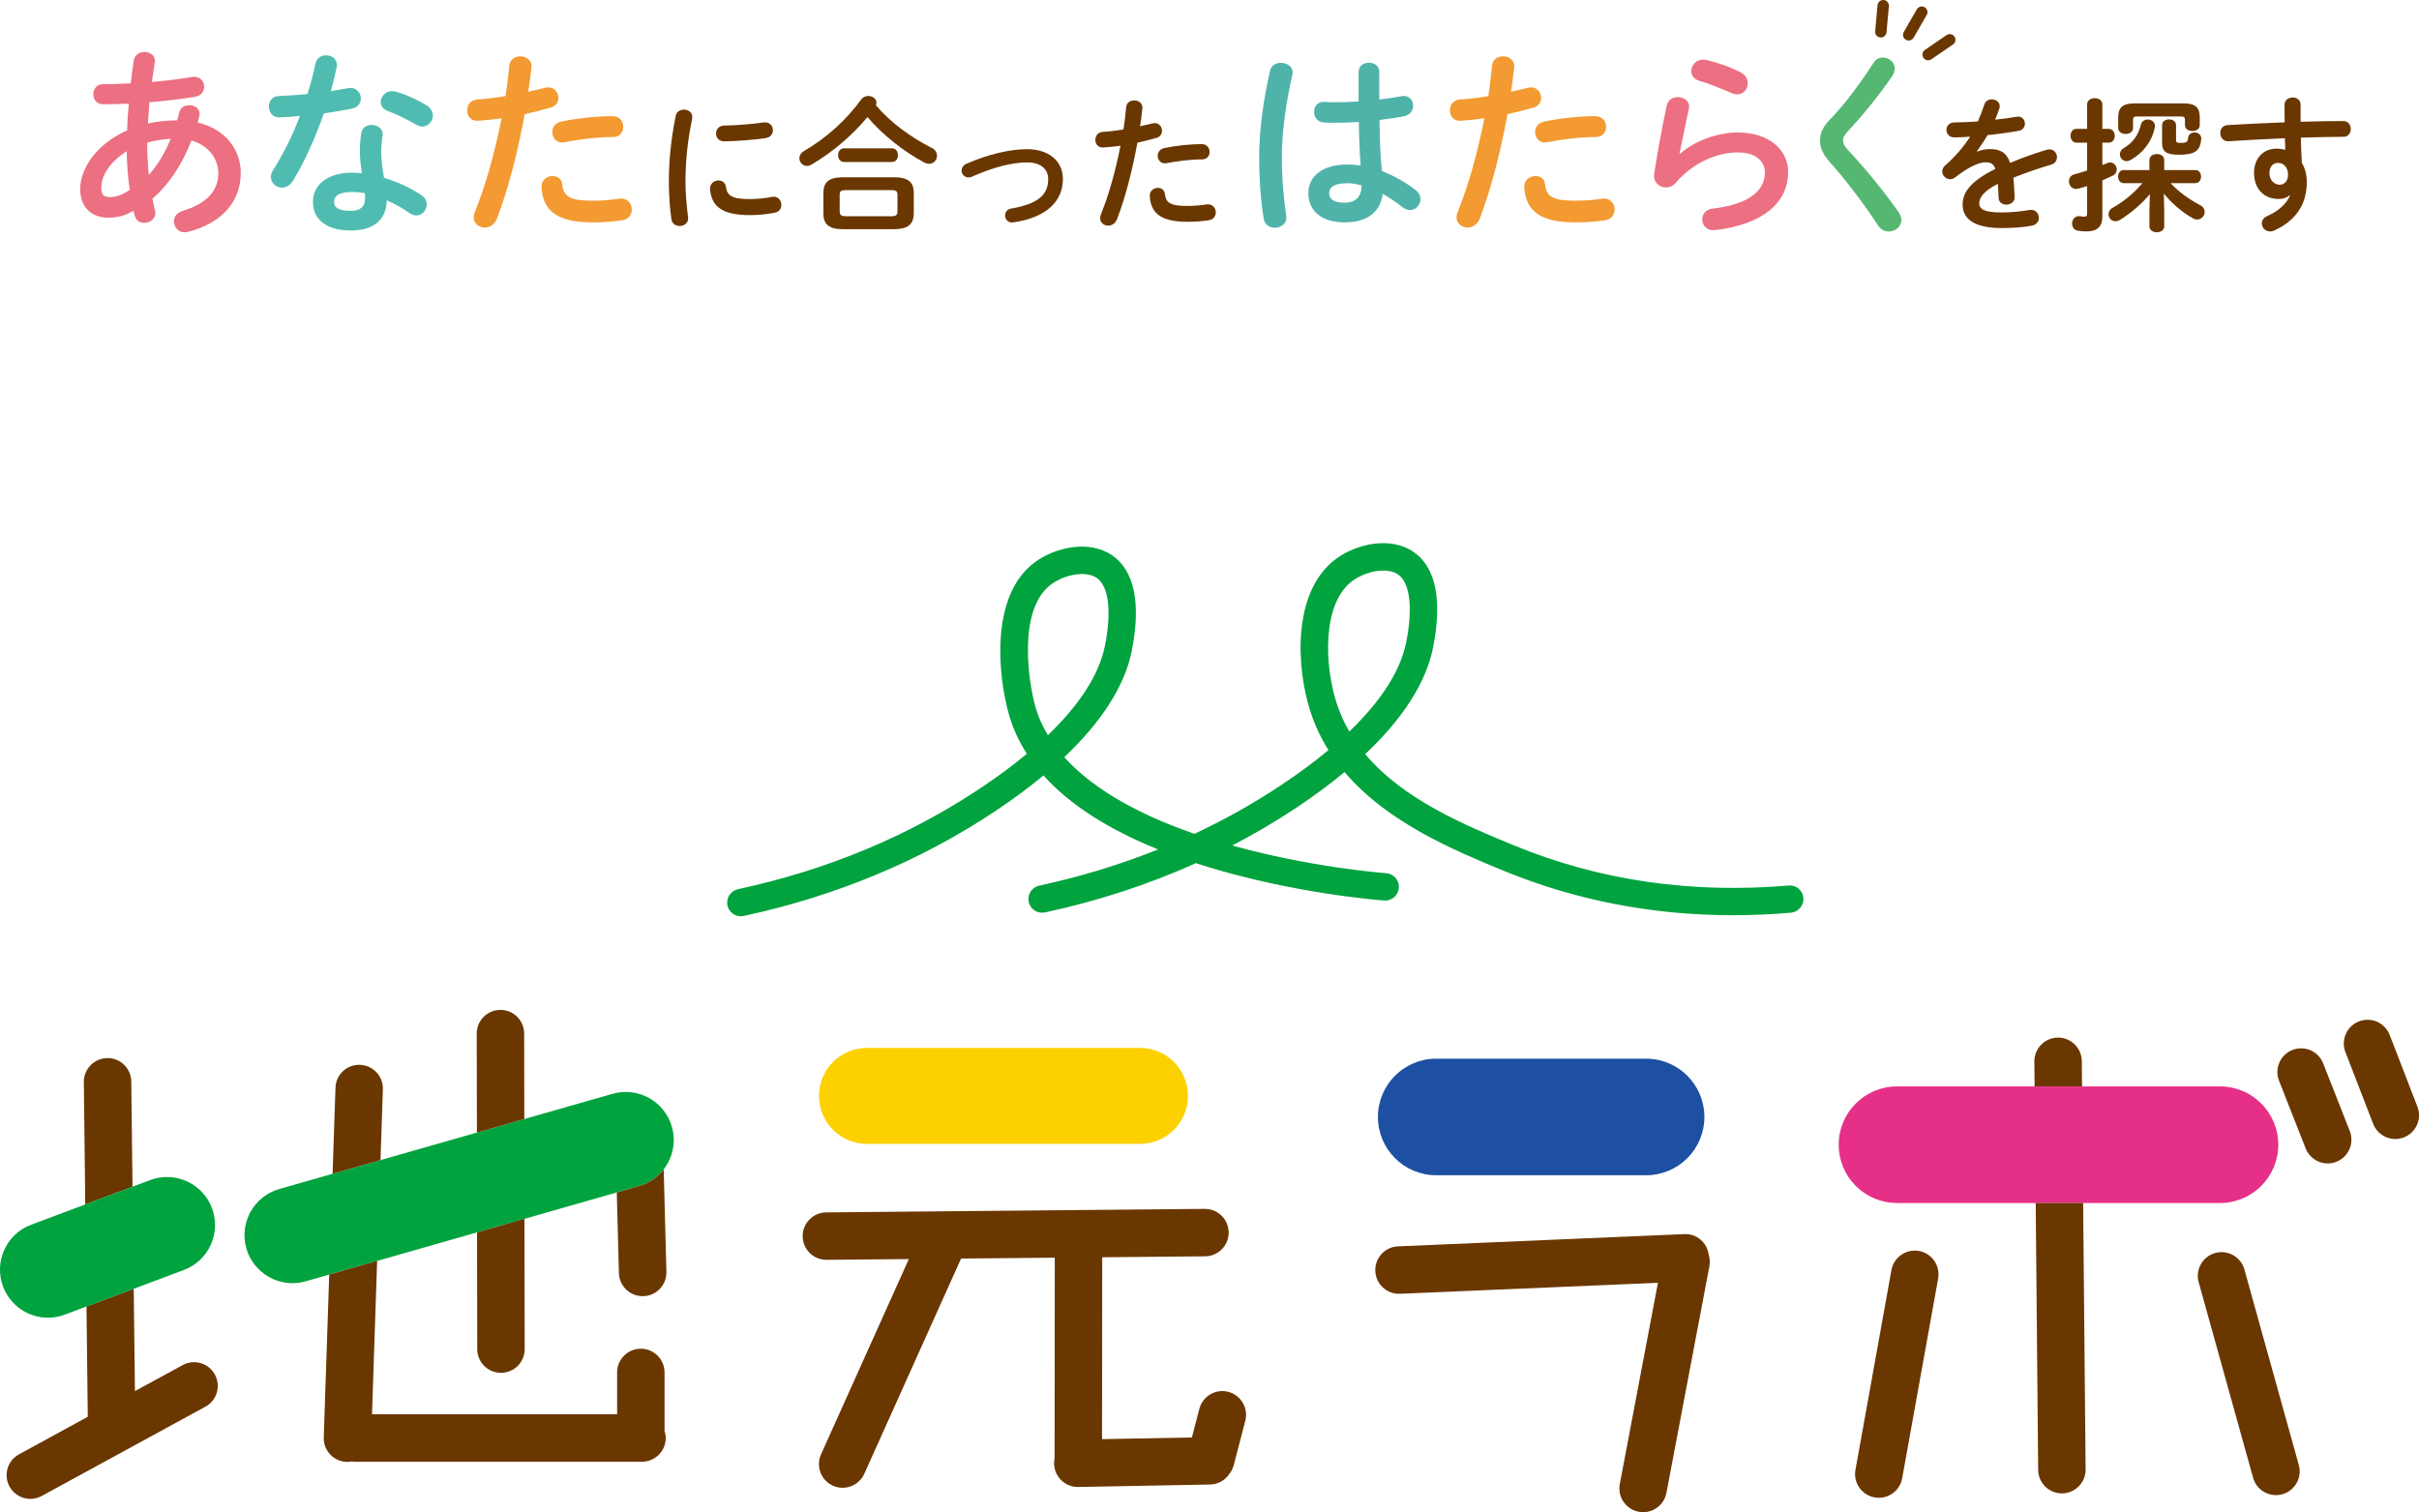 <?xml version="1.0" encoding="utf-8"?>
<!-- Generator: Adobe Illustrator 28.3.0, SVG Export Plug-In . SVG Version: 6.00 Build 0)  -->
<svg version="1.1" id="レイヤー_3" xmlns="http://www.w3.org/2000/svg" xmlns:xlink="http://www.w3.org/1999/xlink" x="0px"
	 y="0px" width="509.86px" height="318.79px" viewBox="0 0 509.86 318.79" enable-background="new 0 0 509.86 318.79"
	 xml:space="preserve">
<g>
	<g>
		<g>
			<path fill="#FDD000" d="M240.27,241.16h-57.53c-5.59,0-10.12-4.53-10.12-10.12s4.53-10.12,10.12-10.12h57.53
				c5.59,0,10.12,4.53,10.12,10.12S245.86,241.16,240.27,241.16z"/>
			<path fill="#1D50A2" d="M346.95,247.77h-44.23c-6.79,0-12.29-5.5-12.29-12.29s5.5-12.29,12.29-12.29h44.23
				c6.79,0,12.29,5.5,12.29,12.29S353.74,247.77,346.95,247.77z"/>
			<path fill="#6A3700" d="M360.15,264.54c-0.32-2.55-2.52-4.5-5.15-4.36l-60.34,2.58c-2.76,0.12-4.9,2.45-4.78,5.21
				c0.11,2.69,2.33,4.79,4.99,4.79c0.07,0,0.14,0,0.22,0l54.36-2.32l-8.04,42.43c-0.51,2.71,1.27,5.33,3.98,5.84
				c0.31,0.06,0.63,0.09,0.94,0.09c2.35,0,4.45-1.67,4.91-4.07l9.06-47.8C360.46,266.09,360.38,265.29,360.15,264.54z"/>
			<path fill="#6A3700" d="M396.01,315.77c-0.29,0-0.59-0.03-0.89-0.08c-2.72-0.49-4.53-3.09-4.04-5.81l7.58-42.11
				c0.49-2.72,3.09-4.52,5.81-4.04c2.72,0.49,4.53,3.09,4.04,5.81l-7.58,42.11C400.49,314.07,398.38,315.77,396.01,315.77z"/>
			<path fill="#6A3700" d="M490.62,245.28c-1.99,0-3.88-1.2-4.65-3.17l-5.61-14.27c-1.01-2.57,0.25-5.47,2.82-6.48
				c2.57-1.01,5.47,0.25,6.48,2.82l5.61,14.27c1.01,2.57-0.25,5.47-2.82,6.48C491.85,245.17,491.23,245.28,490.62,245.28z"/>
			<path fill="#6A3700" d="M504.86,240.13c-2,0-3.9-1.21-4.66-3.2l-5.85-15.13c-1-2.58,0.28-5.47,2.86-6.47
				c2.57-1,5.47,0.28,6.47,2.86l5.85,15.13c1,2.58-0.28,5.47-2.86,6.47C506.07,240.02,505.46,240.13,504.86,240.13z"/>
			<path fill="#6A3700" d="M479.7,315.2c-2.19,0-4.2-1.45-4.81-3.66l-11.47-41.22c-0.74-2.66,0.82-5.42,3.48-6.16
				c2.66-0.74,5.42,0.82,6.16,3.48l11.47,41.22c0.74,2.66-0.82,5.42-3.48,6.16C480.59,315.14,480.14,315.2,479.7,315.2z"/>
			<path fill="#6A3700" d="M258.89,293.43c-2.67-0.69-5.4,0.91-6.1,3.58l-1.57,6.04l-18.94,0.35l0.04-38.34l21.7-0.2
				c2.76-0.03,4.98-2.29,4.95-5.05c-0.03-2.75-2.26-4.95-5-4.95c-0.02,0-0.03,0-0.05,0l-79.79,0.74c-2.76,0.03-4.98,2.29-4.95,5.05
				c0.03,2.75,2.26,4.95,5,4.95c0.02,0,0.03,0,0.05,0l17.33-0.16l-18.51,41.17c-1.13,2.52-0.01,5.48,2.51,6.61
				c0.67,0.3,1.36,0.44,2.05,0.44c1.91,0,3.73-1.1,4.56-2.95l20.4-45.38l19.75-0.18l-0.04,42.36c-0.07,0.35-0.11,0.7-0.1,1.07
				c0.05,2.73,2.28,4.91,5,4.91c0.03,0,0.06,0,0.1,0l27.78-0.52c1.74-0.03,3.25-0.95,4.12-2.32c0.38-0.51,0.68-1.08,0.85-1.73
				l2.45-9.4C263.16,296.86,261.56,294.13,258.89,293.43z"/>
			<g>
				<path fill="#6A3700" d="M27.93,250.19l-0.26-22.18c-0.03-2.76-2.29-4.99-5.06-4.94c-2.76,0.03-4.97,2.3-4.94,5.06l0.3,25.79
					L27.93,250.19z"/>
				<path fill="#6A3700" d="M45.29,289.79c-1.32-2.42-4.36-3.32-6.78-2l-10.07,5.49l-0.25-21.58l-9.96,3.73l0.27,23.26L4,306.61
					c-2.42,1.32-3.32,4.36-2,6.78c0.91,1.66,2.62,2.61,4.39,2.61c0.81,0,1.63-0.2,2.39-0.61l34.5-18.82
					C45.72,295.25,46.61,292.21,45.29,289.79z"/>
			</g>
			<path fill="#00A33E" d="M61.65,270.52c-4.4,0-8.46-2.9-9.73-7.34c-1.54-5.37,1.58-10.98,6.95-12.51l70.24-20.07
				c5.37-1.54,10.98,1.58,12.51,6.95c1.54,5.37-1.58,10.98-6.95,12.51l-70.24,20.07C63.51,270.39,62.57,270.52,61.65,270.52z"/>
			<g>
				<path fill="#6A3700" d="M80.2,244.57l0.5-14.92c0.09-2.76-2.07-5.07-4.83-5.16c-2.78-0.11-5.07,2.07-5.16,4.83l-0.61,18.14
					L80.2,244.57z"/>
				<path fill="#6A3700" d="M140.07,301.68v-12.34c0-2.76-2.24-5-5-5s-5,2.24-5,5v8.83H78.41l1.08-32.35l-10.1,2.89l-1.15,34.33
					c-0.09,2.76,2.07,5.07,4.83,5.16c0.06,0,0.11,0,0.17,0c0.32,0,0.62-0.03,0.92-0.09c0.18,0.02,0.35,0.05,0.53,0.05h60.63
					c2.76,0,5-2.24,5-5C140.32,302.65,140.22,302.16,140.07,301.68z"/>
			</g>
			<g>
				<path fill="#6A3700" d="M110.51,235.91l-0.03-18.01c0-2.76-2.24-4.99-5-4.99c0,0-0.01,0-0.01,0c-2.76,0-5,2.25-4.99,5.01
					l0.04,20.85L110.51,235.91z"/>
				<path fill="#6A3700" d="M100.55,259.81l0.04,24.62c0,2.76,2.24,4.99,5,4.99c0,0,0.01,0,0.01,0c2.76,0,5-2.25,4.99-5.01
					l-0.05-27.46L100.55,259.81z"/>
			</g>
			<path fill="#6A3700" d="M134.68,250.06L130,251.4l0.45,16.99c0.07,2.72,2.3,4.87,5,4.87c0.04,0,0.09,0,0.14,0
				c2.76-0.07,4.94-2.37,4.87-5.13l-0.57-21.58C138.6,248.18,136.82,249.45,134.68,250.06z"/>
			<path fill="#E62F87" d="M467.91,253.62h-68.07c-6.79,0-12.29-5.5-12.29-12.29s5.5-12.29,12.29-12.29h68.07
				c6.79,0,12.29,5.5,12.29,12.29S474.7,253.62,467.91,253.62z"/>
			<path fill="#00A33E" d="M377.01,186.69c-20.56,1.76-40.04-1.09-57.93-8.47c-10.19-4.2-23.22-9.58-31.33-19.23
				c7.93-7.49,12.79-15.05,14.27-22.33c2.04-10.05,0.63-17.07-4.09-20.31c-4.86-3.34-12.07-1.71-16.38,1.51
				c-9.3,6.96-8.3,23.02-5.36,32.12c0.96,2.97,2.26,5.68,3.81,8.16c-2.93,2.45-6.24,4.9-9.9,7.33c-5.82,3.88-11.94,7.32-18.34,10.32
				c-14.03-4.85-22.46-10.63-27.44-16.16c7.88-7.46,12.71-15,14.19-22.25c2.04-10.05,0.62-17.07-4.09-20.3
				c-4.86-3.34-12.07-1.71-16.38,1.51c-9.47,7.08-7.66,24.04-5.39,32.02c0.83,2.91,2.09,5.68,3.78,8.31
				c-2.92,2.43-6.2,4.86-9.83,7.28c-15.12,10.08-32.29,17.23-51.05,21.26c-1.56,0.34-2.55,1.87-2.22,3.43
				c0.29,1.36,1.49,2.28,2.82,2.28c0.2,0,0.41-0.02,0.61-0.07c19.47-4.19,37.32-11.63,53.04-22.11c3.72-2.48,7.1-4.98,10.13-7.51
				c5.46,6.09,13.54,11.31,24.17,15.6c-7.98,3.2-16.35,5.76-25.06,7.63c-1.56,0.34-2.55,1.87-2.22,3.43
				c0.34,1.56,1.88,2.55,3.43,2.22c11.17-2.4,21.81-5.88,31.82-10.39c0.84,0.27,1.68,0.54,2.54,0.81
				c17.96,5.48,35.22,6.93,37.13,7.07c1.59,0.13,2.98-1.07,3.1-2.66c0.12-1.59-1.07-2.98-2.66-3.1c-1.72-0.13-16.38-1.36-32.45-5.84
				c4.67-2.43,9.19-5.09,13.55-7.99c3.71-2.47,7.08-4.97,10.11-7.49c9.12,10.73,23.23,16.55,33.45,20.77
				c15.17,6.26,31.42,9.41,48.45,9.41c4.02,0,8.08-0.17,12.18-0.53c1.59-0.14,2.77-1.54,2.63-3.13S378.61,186.55,377.01,186.69z
				 M220.87,154.99c-1.27-2.1-2.11-4.12-2.63-5.96c-1.42-4.99-3.88-20.45,3.29-25.81c1.76-1.31,4.29-2.21,6.52-2.21
				c1.18,0,2.28,0.25,3.12,0.83c2.54,1.74,3.17,7.12,1.7,14.39C231.65,142.21,227.57,148.56,220.87,154.99z M284.4,154.23
				c-1.09-1.87-2-3.88-2.69-6.03c-2.51-7.77-3.15-20.88,3.32-25.71c1.76-1.31,4.29-2.21,6.52-2.21c1.18,0,2.28,0.25,3.12,0.83
				c2.54,1.74,3.17,7.12,1.7,14.39C295.14,141.47,291.08,147.81,284.4,154.23z"/>
		</g>
		<g>
			<path fill="#6A3700" d="M438.84,229.04l-0.05-5.34c-0.03-2.76-2.32-4.99-5.05-4.95c-2.76,0.03-4.98,2.29-4.95,5.05l0.05,5.24
				H438.84z"/>
			<path fill="#6A3700" d="M429.07,253.62l0.52,56.27c0.03,2.75,2.26,4.95,5,4.95c0.02,0,0.03,0,0.05,0
				c2.76-0.03,4.98-2.29,4.95-5.05l-0.52-56.18H429.07z"/>
		</g>
		<path fill="#00A33E" d="M10.12,277.8c-4.1,0-7.95-2.51-9.48-6.57c-1.96-5.23,0.69-11.07,5.92-13.03l25.09-9.41
			c5.24-1.96,11.07,0.69,13.03,5.92c1.96,5.23-0.69,11.07-5.92,13.03l-25.09,9.41C12.51,277.59,11.3,277.8,10.12,277.8z"/>
	</g>
	<g>
		<g>
			<path fill="#EC6F82" d="M26.8,27.47c0.04-1.89,0.17-3.77,0.34-5.62c-1.93,0.08-3.77,0.13-5.41,0.13c-1.38,0-2.05-1.05-2.05-2.14
				c0-1.05,0.67-2.1,2.05-2.1c1.76,0,3.77-0.04,5.83-0.17c0.17-1.55,0.38-3.15,0.63-4.82c0.21-1.22,1.26-1.8,2.26-1.8
				c1.22,0,2.39,0.8,2.18,2.18c-0.21,1.43-0.42,2.81-0.63,4.15c3.06-0.25,6.04-0.63,8.39-1.05c1.72-0.29,2.64,0.88,2.64,2.05
				c0,0.92-0.59,1.89-1.84,2.1c-2.77,0.5-6.21,0.88-9.69,1.17c-0.08,1.47-0.25,2.98-0.33,4.49c2.01-0.46,4.11-0.67,6.16-0.67
				c0.17-0.55,0.34-1.09,0.46-1.68c0.25-1.05,1.17-1.51,2.1-1.51c1.09,0,2.18,0.67,2.18,1.85c0,0.17-0.04,0.34-0.08,0.54
				c-0.13,0.42-0.21,0.84-0.34,1.26c5.79,1.34,9.1,5.66,9.1,10.65c0,6.12-4.19,10.69-11.2,12.41c-0.21,0.04-0.46,0.08-0.67,0.08
				c-1.34,0-2.22-1.13-2.22-2.31c0-0.88,0.55-1.8,1.8-2.18c5.33-1.64,7.55-4.36,7.55-7.97c0-2.89-1.89-5.83-5.66-6.88
				c-1.8,4.61-4.44,9.02-8.22,12.24c0.17,0.88,0.34,1.72,0.54,2.52c0.04,0.17,0.08,0.38,0.08,0.54c0,1.3-1.22,2.05-2.35,2.05
				c-0.88,0-1.72-0.46-2.01-1.51c-0.08-0.34-0.17-0.71-0.25-1.05c-1.8,1.09-3.52,1.47-5.33,1.47c-3.56,0-5.91-2.26-5.91-6.04
				C16.9,36.11,19.63,30.74,26.8,27.47z M23.11,41.56c1.26,0,2.47-0.38,4.23-1.51c-0.38-2.73-0.59-5.45-0.63-8.18
				c-3.86,2.52-5.37,5.33-5.37,7.72C21.39,40.93,21.68,41.52,23.11,41.56z M35.98,29.27c-1.68,0.08-3.31,0.34-4.95,0.8
				c0,0.25,0,0.46,0,0.71c0,1.89,0.13,3.98,0.34,6.12C33.34,34.64,34.85,32.04,35.98,29.27z"/>
			<path fill="#50BCB1" d="M66.47,13.46c0.25-1.26,1.26-1.8,2.26-1.8c1.3,0,2.56,0.92,2.22,2.6c-0.34,1.59-0.75,3.27-1.22,4.95
				c1.26-0.21,2.52-0.42,3.69-0.63c1.59-0.29,2.64,0.92,2.64,2.18c0,0.92-0.55,1.85-1.89,2.14c-1.8,0.38-3.86,0.71-5.91,1.01
				c-1.76,5.07-4.03,10.11-6.46,14.13c-0.63,1.05-1.51,1.51-2.35,1.51c-1.26,0-2.35-0.96-2.35-2.22c0-0.46,0.13-0.96,0.46-1.47
				c2.14-3.35,4.07-7.25,5.66-11.41c-1.55,0.17-3.06,0.25-4.36,0.29c-1.43,0.04-2.18-1.13-2.18-2.31c0-1.09,0.67-2.14,2.01-2.18
				c1.89-0.08,3.98-0.21,6.12-0.42C65.46,17.7,66.05,15.56,66.47,13.46z M73.97,48.6c-4.99,0-8.01-2.18-8.01-6.08
				c0-3.35,2.85-6.12,8.22-6.12c0.67,0,1.34,0.04,2.1,0.13c-0.29-1.93-0.42-3.35-0.42-4.44c0-1.8,0.08-2.73,0.29-4.07
				c0.21-1.17,1.17-1.68,2.18-1.68c1.26,0,2.52,0.8,2.31,2.26c-0.21,1.22-0.29,2.26-0.29,3.44c0,1.17,0.13,2.81,0.59,5.45
				c2.68,0.8,5.45,2.01,7.88,3.65c0.8,0.54,1.13,1.26,1.13,1.97c0,1.17-0.96,2.31-2.22,2.31c-0.42,0-0.92-0.17-1.43-0.5
				c-1.55-1.09-3.19-2.01-4.78-2.68C81.44,46.92,78,48.6,73.97,48.6z M76.95,41.77c0-0.38,0-0.71-0.04-1.05
				c-0.92-0.17-1.8-0.25-2.64-0.25c-2.94,0-3.86,0.92-3.86,2.05c0,1.22,0.84,1.93,3.56,1.93C75.9,44.45,76.95,43.61,76.95,41.77z
				 M89.86,22.19c0.96,0.59,1.38,1.43,1.38,2.18c0,1.22-1.01,2.31-2.22,2.31c-0.42,0-0.84-0.13-1.26-0.38
				c-1.97-1.13-4.15-2.22-6-2.89c-1.05-0.38-1.51-1.13-1.51-1.89c0-1.13,0.96-2.31,2.39-2.31c0.25,0,0.5,0.04,0.8,0.13
				C85.46,19.88,88.06,21.05,89.86,22.19z"/>
			<path fill="#F39A32" d="M100.77,25.46c-1.51,0.13-2.31-1.01-2.31-2.18c0-1.13,0.71-2.22,2.14-2.31c1.68-0.08,3.69-0.34,5.95-0.71
				c0.38-2.31,0.54-4.15,0.8-6.46c0.13-1.3,1.22-1.93,2.31-1.93c1.26,0,2.52,0.84,2.35,2.35c-0.21,2.01-0.42,3.52-0.67,5.12
				c1.17-0.25,2.39-0.55,3.61-0.84c0.21-0.04,0.42-0.08,0.63-0.08c1.3,0,2.1,1.09,2.1,2.22c0,0.88-0.5,1.76-1.64,2.05
				c-1.93,0.54-3.77,1.01-5.45,1.38c-1.51,8.22-3.52,15.98-5.87,22.06c-0.5,1.26-1.55,1.84-2.56,1.84c-1.17,0-2.31-0.84-2.31-2.14
				c0-0.38,0.08-0.75,0.25-1.17c2.31-5.7,4.15-12.37,5.62-19.71C103.91,25.2,102.23,25.37,100.77,25.46z M116.49,37.11
				c0.96,0,1.89,0.54,2.01,1.76c0.29,2.68,1.8,3.44,6.37,3.44c2.14,0,3.98-0.17,5.66-0.42c1.68-0.25,2.64,1.05,2.64,2.31
				c0,1.01-0.63,2.01-1.93,2.22c-1.8,0.29-3.9,0.46-6.29,0.46c-7.21,0-10.52-2.22-10.82-7.38
				C114.06,37.95,115.27,37.11,116.49,37.11z M129.11,24.49c1.51,0,2.26,1.13,2.26,2.26c0,1.09-0.71,2.14-2.14,2.14
				c-3.35,0-7.25,0.5-10.23,1.09c-1.59,0.34-2.6-0.88-2.6-2.14c0-0.96,0.59-1.93,1.93-2.22C121.61,24.95,125.76,24.49,129.11,24.49z
				"/>
			<path fill="#6A3700" d="M144.14,23.11c0.98,0,1.96,0.64,1.75,1.9c-1.04,5.03-1.41,9.2-1.41,13.56c0,2.24,0.28,5.15,0.55,7.21
				c0.15,1.2-0.8,1.87-1.75,1.87c-0.83,0-1.66-0.46-1.78-1.5c-0.28-1.96-0.52-5-0.52-7.58c0-4.57,0.37-8.71,1.44-14.17
				C142.61,23.51,143.38,23.11,144.14,23.11z M158.07,41.97c1.38,0,3.07-0.15,4.63-0.46c1.26-0.25,1.99,0.74,1.99,1.69
				c0,0.71-0.4,1.44-1.35,1.63c-1.81,0.37-3.62,0.52-5.31,0.52c-5.67,0-8.04-1.72-8.37-5.43c-0.09-1.2,0.86-1.87,1.78-1.87
				c0.74,0,1.44,0.43,1.56,1.32C153.28,41.27,154.23,41.97,158.07,41.97z M162.91,27.44c0,0.77-0.49,1.53-1.56,1.69
				c-2.7,0.37-5.74,0.61-8.65,0.67c-1.2,0.03-1.78-0.8-1.78-1.66c0-0.8,0.55-1.63,1.66-1.66c2.85-0.06,5.77-0.31,8.43-0.67
				C162.24,25.69,162.91,26.55,162.91,27.44z"/>
			<path fill="#6A3700" d="M196.4,31.18c0.77,0.4,1.1,1.04,1.1,1.66c0,0.86-0.67,1.69-1.66,1.69c-0.34,0-0.71-0.09-1.1-0.31
				c-4.17-2.24-8.65-5.7-11.9-9.54c-3.19,3.86-7.48,7.51-11.87,10.06c-0.31,0.18-0.61,0.25-0.89,0.25c-0.89,0-1.59-0.77-1.59-1.63
				c0-0.55,0.28-1.1,0.95-1.5c4.72-2.76,8.96-6.56,12.05-10.86c0.4-0.55,0.98-0.77,1.53-0.77c0.89,0,1.72,0.58,1.72,1.44
				c0,0.18-0.03,0.34-0.12,0.52C187.63,25.78,192.08,29.03,196.4,31.18z M177.66,48.32c-2.98,0-4.11-1.07-4.11-3.28v-4.39
				c0-2.21,1.13-3.28,4.11-3.28h10.8c2.98,0,4.14,1.07,4.14,3.28v4.39c-0.06,2.7-1.75,3.22-4.14,3.28H177.66z M177.91,34.15
				c-0.83,0-1.26-0.74-1.26-1.44c0-0.74,0.43-1.44,1.26-1.44H188c0.86,0,1.26,0.71,1.26,1.44c0,0.71-0.4,1.44-1.26,1.44H177.91z
				 M187.81,45.59c1.1,0,1.35-0.28,1.35-1.07v-3.4c0-0.8-0.25-1.04-1.35-1.04h-9.51c-1.1,0-1.32,0.25-1.32,1.04v3.4
				c0,0.95,0.46,1.04,1.32,1.07H187.81z"/>
			<path fill="#6A3700" d="M224.03,37.74c0,4.78-3.59,8.16-10.46,9.14c-1.1,0.18-1.72-0.64-1.72-1.47c0-0.64,0.4-1.29,1.26-1.44
				c5.83-1.01,7.82-2.98,7.82-6.23c0-1.96-1.41-3.5-4.45-3.5c-3.16,0-7.12,1.01-11.62,3.01c-0.25,0.12-0.49,0.15-0.74,0.15
				c-0.86,0-1.44-0.71-1.44-1.44c0-0.55,0.31-1.13,1.04-1.44c4.54-1.99,9.14-3.07,12.76-3.07
				C220.97,31.45,224.03,33.88,224.03,37.74z"/>
			<path fill="#6A3700" d="M232.56,31.09c-1.1,0.09-1.69-0.74-1.69-1.59c0-0.83,0.52-1.63,1.56-1.69c1.23-0.06,2.7-0.25,4.36-0.52
				c0.28-1.69,0.4-3.04,0.58-4.72c0.09-0.95,0.89-1.41,1.69-1.41c0.92,0,1.84,0.61,1.72,1.72c-0.15,1.47-0.31,2.58-0.49,3.74
				c0.86-0.18,1.75-0.4,2.64-0.61c0.15-0.03,0.31-0.06,0.46-0.06c0.95,0,1.53,0.8,1.53,1.63c0,0.64-0.37,1.29-1.2,1.5
				c-1.41,0.4-2.76,0.74-3.99,1.01c-1.1,6.01-2.58,11.69-4.29,16.13c-0.37,0.92-1.13,1.35-1.87,1.35c-0.86,0-1.69-0.61-1.69-1.56
				c0-0.28,0.06-0.55,0.18-0.86c1.69-4.17,3.04-9.05,4.11-14.42C234.86,30.9,233.63,31.03,232.56,31.09z M244.06,39.61
				c0.71,0,1.38,0.4,1.47,1.29c0.21,1.96,1.32,2.51,4.66,2.51c1.56,0,2.91-0.12,4.14-0.31c1.23-0.18,1.93,0.77,1.93,1.69
				c0,0.74-0.46,1.47-1.41,1.63c-1.32,0.21-2.85,0.34-4.6,0.34c-5.27,0-7.7-1.63-7.91-5.4C242.28,40.23,243.17,39.61,244.06,39.61z
				 M253.29,30.38c1.1,0,1.66,0.83,1.66,1.66c0,0.8-0.52,1.56-1.56,1.56c-2.45,0-5.31,0.37-7.48,0.8c-1.17,0.25-1.9-0.64-1.9-1.56
				c0-0.71,0.43-1.41,1.41-1.63C247.8,30.72,250.84,30.38,253.29,30.38z"/>
			<path fill="#4FB3A9" d="M270.01,13.25c1.34,0,2.73,0.88,2.39,2.52c-1.34,5.83-2.22,11.95-2.22,17.32c0,4.65,0.42,9.1,0.92,12.45
				c0.25,1.55-1.09,2.47-2.39,2.47c-1.09,0-2.14-0.59-2.35-1.89c-0.59-3.48-0.96-8.05-0.96-13.08c0-5.62,0.88-12.03,2.31-18.16
				C267.95,13.76,268.96,13.25,270.01,13.25z M290.72,19.38c0,0.54,0,1.09,0,1.59c1.63-0.17,3.19-0.42,4.61-0.67
				c1.63-0.34,2.52,0.8,2.52,1.97c0,0.96-0.59,1.97-1.84,2.22c-1.64,0.34-3.44,0.59-5.24,0.8c0.04,3.61,0.12,7.21,0.5,10.78
				c2.31,0.88,4.7,2.18,7,3.9c0.8,0.59,1.13,1.34,1.13,2.05c0,1.17-0.96,2.26-2.22,2.26c-0.5,0-1.05-0.21-1.59-0.63
				c-1.38-1.09-2.81-2.01-4.15-2.77c-0.46,3.48-2.85,6-8.05,6c-4.7,0-7.63-2.35-7.63-6.12c0-3.48,2.81-6.08,8.26-6.08
				c0.88,0,1.8,0.08,2.77,0.21c-0.25-3.06-0.34-6.12-0.38-9.18c-1.8,0.13-3.56,0.17-5.2,0.17c-0.84,0-1.59,0-2.31-0.08
				c-1.3-0.13-1.93-1.17-1.93-2.22c0-1.09,0.71-2.18,2.18-2.1c0.63,0.04,1.3,0.08,2.05,0.08c1.63,0,3.35-0.04,5.16-0.17
				c0-0.67,0-1.34,0-2.05v-4.19c0-1.3,1.09-1.93,2.18-1.93c1.09,0,2.18,0.63,2.18,1.93V19.38z M286.99,39.08
				c-1.09-0.29-2.1-0.46-2.98-0.46c-2.94,0-3.86,0.92-3.86,2.14c0,1.3,1.13,1.97,3.23,1.97C285.52,42.73,286.95,41.73,286.99,39.08z
				"/>
			<path fill="#F39A32" d="M307.91,25.46c-1.51,0.13-2.31-1.01-2.31-2.18c0-1.13,0.71-2.22,2.14-2.31c1.68-0.08,3.69-0.34,5.95-0.71
				c0.38-2.31,0.54-4.15,0.8-6.46c0.12-1.3,1.22-1.93,2.31-1.93c1.26,0,2.52,0.84,2.35,2.35c-0.21,2.01-0.42,3.52-0.67,5.12
				c1.17-0.25,2.39-0.55,3.61-0.84c0.21-0.04,0.42-0.08,0.63-0.08c1.3,0,2.1,1.09,2.1,2.22c0,0.88-0.5,1.76-1.63,2.05
				c-1.93,0.54-3.77,1.01-5.45,1.38c-1.51,8.22-3.52,15.98-5.87,22.06c-0.5,1.26-1.55,1.84-2.56,1.84c-1.17,0-2.31-0.84-2.31-2.14
				c0-0.38,0.08-0.75,0.25-1.17c2.31-5.7,4.15-12.37,5.62-19.71C311.06,25.2,309.38,25.37,307.91,25.46z M323.64,37.11
				c0.96,0,1.89,0.54,2.01,1.76c0.29,2.68,1.8,3.44,6.37,3.44c2.14,0,3.98-0.17,5.66-0.42c1.68-0.25,2.64,1.05,2.64,2.31
				c0,1.01-0.63,2.01-1.93,2.22c-1.8,0.29-3.9,0.46-6.29,0.46c-7.21,0-10.52-2.22-10.82-7.38
				C321.21,37.95,322.42,37.11,323.64,37.11z M336.26,24.49c1.51,0,2.26,1.13,2.26,2.26c0,1.09-0.71,2.14-2.14,2.14
				c-3.35,0-7.25,0.5-10.23,1.09c-1.59,0.34-2.6-0.88-2.6-2.14c0-0.96,0.59-1.93,1.93-2.22C328.75,24.95,332.91,24.49,336.26,24.49z
				"/>
			<path fill="#EC6F82" d="M354.08,32.42c3.19-2.77,8.01-4.49,12.16-4.49c6.58,0,10.65,3.61,10.65,8.34
				c0,6.46-5.33,11.07-15.43,12.24c-1.72,0.21-2.68-1.05-2.68-2.26c0-1.05,0.71-2.1,2.14-2.26c8.22-0.96,11.07-4.07,11.07-7.67
				c0-2.18-1.72-4.19-5.75-4.19c-4.44,0-9.48,2.26-13,6.37c-0.59,0.71-1.38,1.01-2.14,1.01c-1.38,0-2.73-1.13-2.43-2.94
				c0.63-4.11,1.59-9.48,2.64-14.34c0.25-1.22,1.3-1.76,2.31-1.76c1.34,0,2.64,0.88,2.35,2.39c-0.8,3.9-1.51,7.09-1.97,9.52
				L354.08,32.42z M366.91,15.27c1.05,0.54,1.47,1.43,1.47,2.31c0,1.17-0.88,2.31-2.22,2.31c-0.38,0-0.8-0.08-1.26-0.29
				c-2.18-0.96-4.82-2.01-6.83-2.6c-1.09-0.34-1.59-1.17-1.59-2.01c0-1.17,0.96-2.43,2.47-2.43c0.21,0,0.46,0.04,0.71,0.08
				C361.92,13.17,364.73,14.13,366.91,15.27z"/>
			<path fill="#55B771" d="M396.85,12.12c1.26,0,2.52,0.96,2.52,2.35c0,0.46-0.17,0.96-0.5,1.51c-2.56,3.77-6.25,8.39-9.52,11.82
				c-0.63,0.75-0.88,1.17-0.88,1.84c0,0.71,0.34,1.22,1.01,1.97c3.73,3.94,7.51,8.64,10.65,13.04c0.42,0.63,0.63,1.22,0.63,1.72
				c0,1.43-1.3,2.43-2.64,2.43c-0.88,0-1.76-0.42-2.35-1.38c-2.73-4.19-6.58-9.31-9.94-13.08c-1.55-1.68-2.22-3.15-2.22-4.65
				c0-1.38,0.46-2.81,1.97-4.36c3.23-3.27,6.71-8.05,9.31-12.08C395.38,12.46,396.14,12.12,396.85,12.12z"/>
			<path fill="#6A3700" d="M416.75,31.95c0.8-0.31,1.69-0.52,2.64-0.52c2.12,0,3.5,0.64,4.29,2.91c2.39-1.01,4.97-1.93,7.67-2.76
				c0.21-0.06,0.43-0.09,0.61-0.09c1.01,0,1.59,0.83,1.59,1.66c0,0.64-0.37,1.32-1.23,1.56c-2.67,0.8-5.4,1.72-7.97,2.76
				c0.15,1.13,0.21,2.48,0.28,4.08c0.03,1.04-0.86,1.59-1.75,1.59c-0.8,0-1.59-0.46-1.63-1.41c-0.03-1.17-0.09-2.15-0.15-2.98
				c-3.19,1.63-3.93,3.01-3.93,4.14c0,1.2,1.1,1.9,4.63,1.9c1.93,0,3.96-0.18,5.95-0.52c1.23-0.21,1.99,0.71,1.99,1.66
				c0,0.74-0.49,1.47-1.53,1.66c-1.99,0.37-4.26,0.49-6.29,0.49c-5.8,0-8.25-1.93-8.25-4.94c0-2.45,1.44-4.81,6.9-7.54
				c-0.4-1.13-1.04-1.38-2.15-1.38c-1.13,0-3.37,0.83-6.29,3.16c-0.37,0.28-0.74,0.4-1.1,0.4c-0.89,0-1.66-0.77-1.66-1.63
				c0-0.46,0.21-0.92,0.71-1.35c1.93-1.69,3.68-3.68,5.18-5.98c-1.2,0.09-2.3,0.12-3.31,0.15c-1.1,0.03-1.69-0.8-1.69-1.6
				c0-0.77,0.55-1.56,1.69-1.56c1.44,0,3.16-0.09,4.94-0.21c0.52-1.23,0.98-2.42,1.35-3.56c0.25-0.77,0.89-1.1,1.56-1.1
				c0.86,0,1.69,0.55,1.69,1.41c0,0.15,0,0.31-0.06,0.46c-0.28,0.86-0.58,1.66-0.92,2.42c1.59-0.15,3.13-0.37,4.45-0.61
				c1.2-0.21,1.84,0.61,1.84,1.44c0,0.67-0.43,1.38-1.35,1.53c-1.93,0.34-4.23,0.67-6.5,0.89c-0.77,1.26-1.53,2.42-2.27,3.4
				L416.75,31.95z"/>
			<path fill="#6A3700" d="M443.13,34.8c0.37-0.15,0.74-0.28,1.07-0.43c0.21-0.09,0.4-0.12,0.58-0.12c0.8,0,1.38,0.77,1.38,1.5
				c0,0.49-0.25,0.98-0.8,1.26c-0.71,0.34-1.44,0.67-2.24,1.01v7.64c0,2.09-1.04,3.13-3.37,3.13c-0.61,0-1.26-0.06-1.75-0.15
				c-0.86-0.12-1.26-0.8-1.26-1.5c0-0.86,0.61-1.72,1.72-1.56c0.28,0.06,0.58,0.09,0.86,0.09c0.43,0,0.58-0.12,0.58-0.61v-5.83
				c-0.64,0.18-1.26,0.4-1.87,0.55c-0.15,0.03-0.31,0.06-0.46,0.06c-0.92,0-1.5-0.83-1.5-1.63c0-0.61,0.37-1.26,1.17-1.47
				c0.86-0.21,1.75-0.49,2.67-0.8v-5.86h-2.27c-0.8,0-1.23-0.74-1.23-1.47c0-0.71,0.43-1.44,1.23-1.44h2.27v-5.15
				c0-0.89,0.8-1.32,1.62-1.32c0.8,0,1.59,0.43,1.59,1.32v5.15h1.35c0.83,0,1.26,0.74,1.26,1.44c0,0.74-0.43,1.47-1.26,1.47h-1.35
				V34.8z M456.16,44.61v3.1c0,0.83-0.77,1.26-1.56,1.26c-0.77,0-1.56-0.43-1.56-1.26v-3.1l0.09-3.68c-1.63,1.96-3.8,3.86-6.2,5.37
				c-0.37,0.25-0.74,0.34-1.07,0.34c-0.86,0-1.44-0.74-1.44-1.5c0-0.46,0.25-0.98,0.8-1.29c2.42-1.35,4.51-3.1,6.35-5.24h-3.96
				c-0.77,0-1.17-0.71-1.17-1.38c0-0.71,0.4-1.38,1.17-1.38h5.43v-2.12c0-0.83,0.8-1.26,1.56-1.26c0.8,0,1.56,0.43,1.56,1.26v2.12
				h6.56c0.8,0,1.2,0.67,1.2,1.38c0,0.67-0.4,1.38-1.2,1.38h-5.21c1.62,1.78,3.86,3.4,6.26,4.66c0.64,0.34,0.92,0.89,0.92,1.41
				c0,0.8-0.67,1.59-1.59,1.59c-0.28,0-0.58-0.06-0.89-0.25c-2.24-1.23-4.51-3.19-6.13-5.21L456.16,44.61z M460.18,21.79
				c2.58,0,3.47,0.89,3.47,2.97v1.63c0,0.83-0.77,1.23-1.56,1.23c-0.77,0-1.56-0.4-1.56-1.23v-1.1c0-0.55-0.18-0.74-0.83-0.74h-9.29
				c-0.64,0-0.83,0.18-0.83,0.74v1.72c0,0.83-0.77,1.23-1.56,1.23c-0.77,0-1.56-0.4-1.56-1.23v-2.24c0-2.09,0.89-2.97,3.47-2.97
				H460.18z M452.67,25.2c0.86,0,1.72,0.61,1.5,1.66c-0.61,3.01-2.42,5.31-5.03,6.84c-0.31,0.18-0.61,0.28-0.89,0.28
				c-0.83,0-1.44-0.71-1.44-1.47c0-0.46,0.28-0.98,0.86-1.32c1.84-1.07,3.04-2.67,3.56-4.88C451.41,25.54,452.05,25.2,452.67,25.2z
				 M458.65,29.55c0,0.49,0.21,0.58,0.92,0.58c1.29,0,1.53-0.18,1.63-1.07c0.06-0.77,0.71-1.13,1.35-1.13c0.74,0,1.5,0.49,1.41,1.41
				c-0.21,2.42-1.29,3.28-4.66,3.28c-2.76,0-3.59-0.67-3.59-2.45v-3.8c0-0.8,0.74-1.2,1.47-1.2c0.74,0,1.47,0.4,1.47,1.2V29.55z"/>
			<path fill="#6A3700" d="M482.57,41.18c-0.55,0.49-1.35,0.77-2.27,0.77c-3.01,0-5.21-2.02-5.21-5.52c0-3.01,1.9-5.09,4.75-5.09
				c0.64,0,1.26,0.09,1.84,0.25c-0.03-0.83-0.06-1.63-0.09-2.45c-4.14,0.18-8.31,0.4-11.9,0.64c-1.1,0.06-1.72-0.86-1.72-1.75
				c0-0.8,0.49-1.59,1.56-1.66c3.62-0.21,7.82-0.43,12.02-0.58c-0.03-1.1-0.03-2.36-0.03-3.74c0-0.98,0.86-1.5,1.72-1.5
				c0.83,0,1.66,0.49,1.66,1.47c0,1.35,0,2.55,0,3.65c3.19-0.09,6.26-0.15,8.99-0.15c1.07,0,1.59,0.83,1.59,1.69
				c0,0.8-0.52,1.63-1.47,1.63c-2.73,0-5.86,0.09-9.05,0.18c0.03,1.78,0.09,3.53,0.21,5.31c0.67,1.1,1.04,2.52,1.04,4.08
				c0,4.85-2.48,8.19-6.9,10.21c-0.31,0.12-0.58,0.18-0.83,0.18c-1.01,0-1.75-0.83-1.75-1.72c0-0.58,0.34-1.2,1.2-1.56
				c2.48-1.07,4.17-2.82,4.72-4.29L482.57,41.18z M478.33,36.52c0,1.5,1.1,2.42,2.12,2.42c1.04,0,1.81-0.74,1.81-2.15
				c0-1.38-0.83-2.45-2.15-2.45C479.07,34.34,478.33,35.17,478.33,36.52z"/>
		</g>
		
			<line fill="none" stroke="#6A3700" stroke-width="2.4" stroke-linecap="round" stroke-miterlimit="10" x1="396.43" y1="6.7" x2="396.93" y2="1.2"/>
		
			<line fill="none" stroke="#6A3700" stroke-width="2.4" stroke-linecap="round" stroke-miterlimit="10" x1="402.3" y1="7.34" x2="405.06" y2="2.56"/>
		
			<line fill="none" stroke="#6A3700" stroke-width="2.4" stroke-linecap="round" stroke-miterlimit="10" x1="406.4" y1="11.51" x2="410.96" y2="8.39"/>
	</g>
</g>
</svg>

